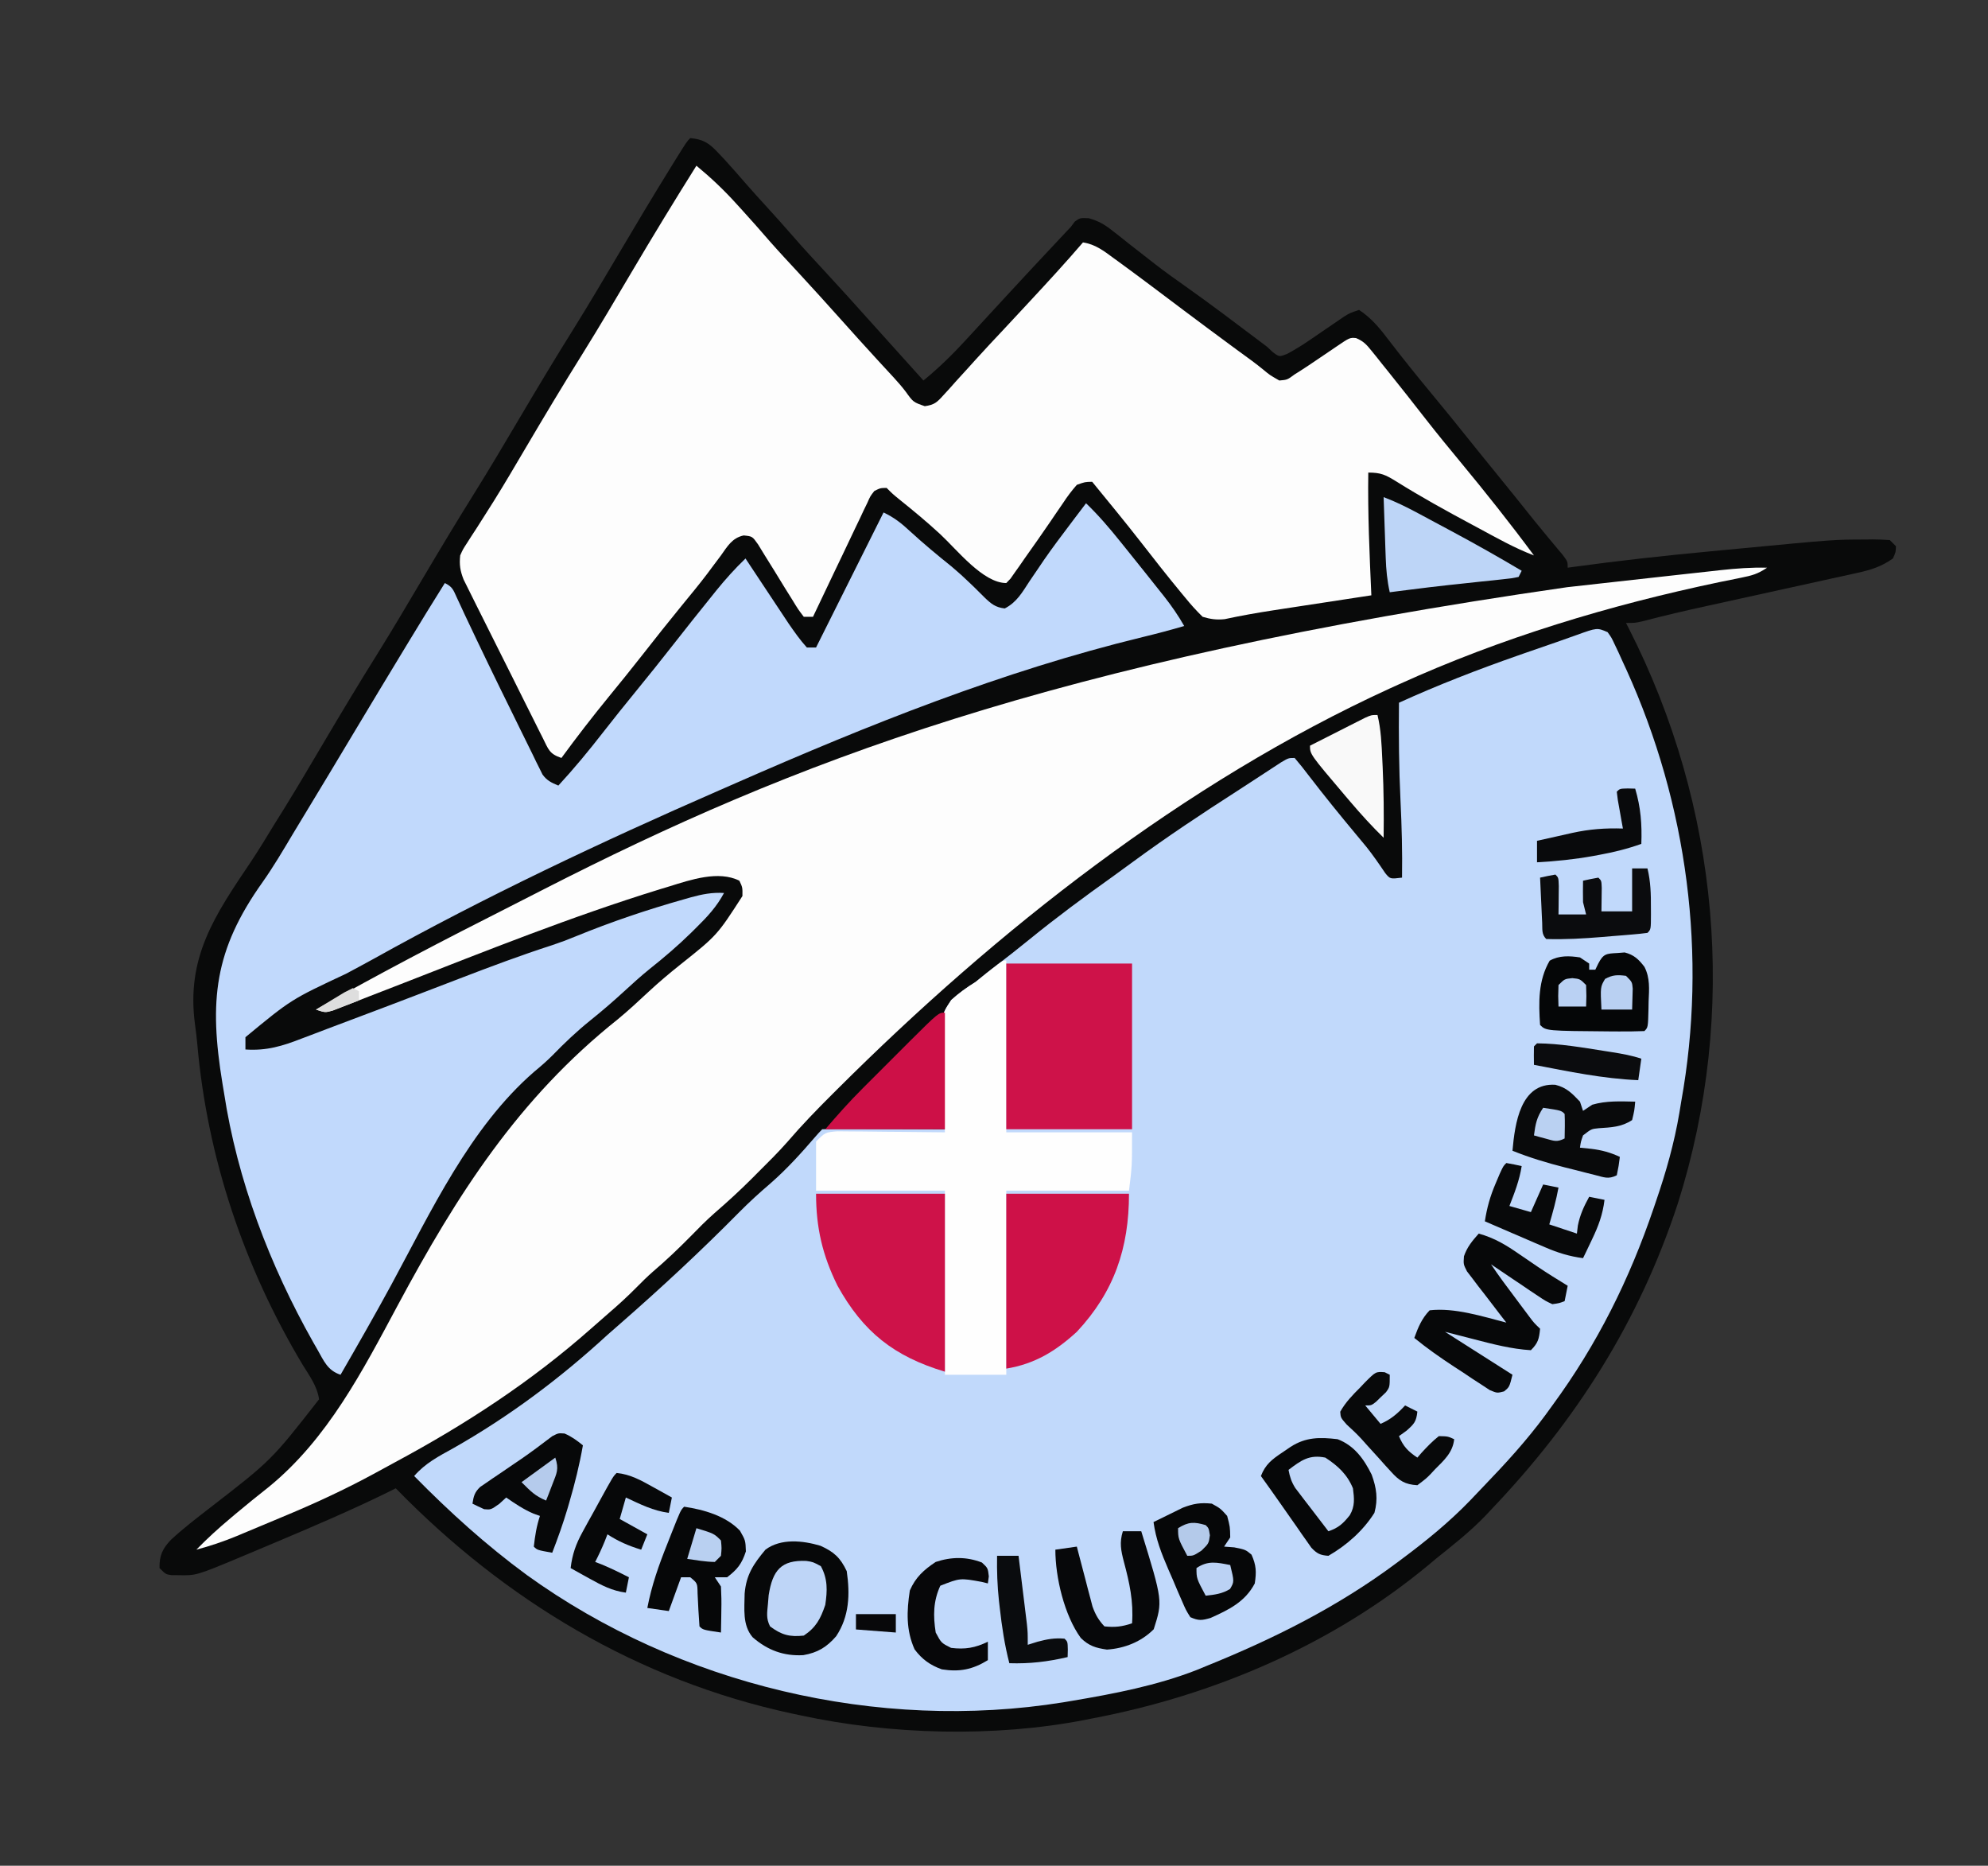 <?xml version="1.0" encoding="UTF-8"?>
<svg version="1.1" xmlns="http://www.w3.org/2000/svg" width="648" height="608">
<rect width="100%" height="100%" fill="#333333" stroke="none"/>
<path d="M0 0 C4.144 0.384 6.053 1.57 8.875 4.562 C9.566 5.29 10.257 6.017 10.969 6.766 C13.377 9.415 15.751 12.087 18.086 14.801 C20.352 17.404 22.673 19.952 25 22.5 C27.826 25.597 30.632 28.704 33.375 31.875 C36.979 36.023 40.716 40.044 44.45 44.075 C49.016 49.006 53.516 53.994 58 59 C59.5 60.667 61 62.334 62.5 64 C67 69 71.5 74 76 79 C80.935 74.948 85.38 70.645 89.688 65.938 C90.293 65.282 90.899 64.626 91.524 63.951 C93.353 61.971 95.177 59.986 97 58 C98.5 56.372 100.001 54.746 101.501 53.119 C102.458 52.082 103.414 51.045 104.37 50.008 C108.579 45.443 112.817 40.906 117.062 36.375 C117.706 35.687 118.35 35 119.013 34.291 C119.921 33.323 119.921 33.323 120.848 32.336 C121.652 31.478 121.652 31.478 122.473 30.603 C122.977 30.074 123.481 29.545 124 29 C124.436 28.416 124.873 27.831 125.322 27.229 C127 26 127 26 129.895 26.11 C133.172 27.049 135.029 28.141 137.688 30.246 C138.544 30.913 139.4 31.58 140.281 32.268 C141.179 32.984 142.076 33.7 143 34.438 C144.893 35.916 146.788 37.392 148.684 38.867 C149.6 39.584 150.516 40.3 151.46 41.038 C154.603 43.466 157.809 45.786 161.062 48.062 C169.489 54.005 177.701 60.232 185.932 66.441 C186.615 66.956 187.297 67.47 188 68 C188.645 68.603 189.29 69.205 189.955 69.826 C191.99 71.31 191.99 71.31 194.48 70.362 C196.857 69.077 199.092 67.742 201.32 66.215 C202.103 65.684 202.885 65.154 203.691 64.607 C204.494 64.056 205.298 63.505 206.125 62.938 C207.73 61.839 209.336 60.744 210.945 59.652 C211.652 59.168 212.358 58.683 213.086 58.183 C215 57 215 57 218 56 C222.147 58.703 224.991 62.28 227.938 66.188 C232.252 71.796 236.673 77.3 241.188 82.75 C245.461 87.916 249.707 93.099 253.879 98.348 C256.732 101.915 259.616 105.457 262.5 109 C266.719 114.184 270.92 119.38 275.078 124.613 C276.53 126.416 278.002 128.202 279.484 129.98 C280.315 130.977 281.145 131.973 282 133 C282.763 133.907 283.526 134.815 284.312 135.75 C286 138 286 138 286 140 C286.557 139.923 287.115 139.846 287.689 139.766 C302.51 137.732 317.343 136.088 332.238 134.692 C335.658 134.372 339.077 134.046 342.496 133.719 C372.913 130.822 372.913 130.822 383.188 130.812 C383.923 130.8 384.658 130.788 385.416 130.775 C387.279 130.77 389.141 130.876 391 131 C391.66 131.66 392.32 132.32 393 133 C392.938 134.938 392.938 134.938 392 137 C388.304 139.62 384.872 140.705 380.472 141.67 C379.837 141.812 379.203 141.954 378.548 142.1 C376.46 142.565 374.369 143.017 372.277 143.469 C370.811 143.793 369.345 144.118 367.879 144.443 C364.02 145.298 360.159 146.143 356.297 146.985 C351.642 148.001 346.989 149.029 342.336 150.057 C338.707 150.858 335.078 151.657 331.447 152.45 C324.385 153.997 317.359 155.623 310.368 157.466 C308 158 308 158 305 158 C305.286 158.555 305.572 159.111 305.867 159.683 C335.451 217.722 341.626 284.907 321.893 347.204 C309.287 385.617 288.826 417.855 261 447 C260.051 448.011 260.051 448.011 259.082 449.043 C254.133 454.18 248.558 458.544 243 463 C242.242 463.637 241.484 464.274 240.703 464.93 C209.456 490.897 170.708 507.489 131 515 C130.185 515.164 129.371 515.327 128.531 515.496 C99.086 521.206 65.247 520.329 36 514 C34.983 513.786 33.966 513.571 32.918 513.351 C-17.112 502.542 -60.464 476.477 -96 440 C-96.931 440.464 -97.861 440.928 -98.82 441.406 C-110.572 447.158 -122.572 452.295 -134.625 457.375 C-135.88 457.906 -135.88 457.906 -137.161 458.448 C-139.598 459.477 -142.037 460.501 -144.477 461.523 C-145.201 461.829 -145.926 462.135 -146.672 462.451 C-161.074 468.45 -161.074 468.45 -166.938 468.312 C-168.034 468.307 -168.034 468.307 -169.152 468.301 C-171 468 -171 468 -173 466 C-173.094 461.955 -172.023 459.66 -169.312 456.812 C-165.302 453.08 -160.953 449.76 -156.624 446.408 C-136.528 430.864 -136.528 430.864 -121 411 C-121.611 406.726 -124.081 403.415 -126.312 399.812 C-145.477 367.831 -157.455 332.27 -160.703 295.092 C-160.901 293.031 -161.142 290.974 -161.426 288.924 C-164.418 266.943 -154.932 253.204 -143.151 235.728 C-140.484 231.725 -138.007 227.604 -135.5 223.5 C-134.479 221.864 -133.459 220.229 -132.438 218.594 C-128.02 211.459 -123.77 204.224 -119.5 197 C-113.764 187.298 -107.97 177.645 -101.992 168.09 C-97.037 160.134 -92.27 152.068 -87.5 144 C-81.764 134.298 -75.97 124.645 -69.992 115.09 C-65.037 107.134 -60.27 99.068 -55.5 91 C-49.764 81.298 -43.97 71.645 -37.992 62.09 C-33.037 54.134 -28.27 46.068 -23.5 38 C-17.867 28.473 -12.203 18.972 -6.375 9.562 C-5.568 8.258 -5.568 8.258 -4.744 6.928 C-1.138 1.138 -1.138 1.138 0 0 Z " fill="#090A0A" transform="translate(225,45)"/>
<path d="M0 0 C1.261 1.74 1.261 1.74 2.332 4.023 C2.735 4.87 3.137 5.716 3.552 6.587 C3.968 7.507 4.384 8.427 4.812 9.375 C5.25 10.325 5.688 11.274 6.14 12.252 C26.062 56.118 32.58 105.485 24 153 C23.804 154.192 23.609 155.385 23.407 156.613 C21.732 166.529 19.074 175.873 15.812 185.375 C15.447 186.453 15.447 186.453 15.074 187.553 C7.139 210.913 -3.356 232.064 -18 252 C-18.755 253.042 -19.511 254.083 -20.289 255.156 C-26.383 263.407 -33.214 270.886 -40.328 278.265 C-41.843 279.837 -43.346 281.422 -44.848 283.008 C-51.7 290.092 -59.115 296.126 -67 302 C-67.865 302.648 -67.865 302.648 -68.747 303.309 C-87.99 317.646 -108.804 328.038 -131 337 C-131.972 337.401 -132.944 337.802 -133.945 338.215 C-146.911 343.275 -160.823 345.947 -174.5 348.25 C-175.466 348.413 -176.431 348.576 -177.427 348.744 C-237.854 358.46 -302.639 343.05 -352.255 307.277 C-365.517 297.545 -377.482 286.715 -389 275 C-385.397 270.826 -381.003 268.568 -376.25 265.938 C-357.988 255.581 -341.446 243.2 -326 229 C-324.671 227.829 -323.338 226.662 -322 225.5 C-308.575 213.776 -295.498 201.644 -282.976 188.957 C-279.71 185.663 -276.32 182.584 -272.797 179.57 C-267.554 174.989 -262.92 169.871 -258.383 164.602 C-257.614 163.711 -256.832 162.832 -256 162 C-253.043 161.911 -250.109 161.885 -247.152 161.902 C-245.823 161.904 -245.823 161.904 -244.466 161.907 C-241.623 161.912 -238.78 161.925 -235.938 161.938 C-234.015 161.943 -232.092 161.947 -230.17 161.951 C-225.447 161.962 -220.723 161.979 -216 162 C-216.052 160.866 -216.105 159.731 -216.159 158.563 C-216.341 154.32 -216.455 150.077 -216.549 145.832 C-216.599 144.001 -216.667 142.171 -216.754 140.342 C-217.456 125.2 -217.456 125.2 -213.965 119.925 C-211.431 117.626 -208.901 115.804 -206 114 C-204.817 113.061 -203.644 112.109 -202.488 111.137 C-201.432 110.317 -200.374 109.5 -199.312 108.688 C-198.105 107.752 -196.898 106.816 -195.691 105.879 C-195.082 105.406 -194.472 104.933 -193.844 104.446 C-192.015 103.012 -190.206 101.556 -188.402 100.09 C-179.592 92.929 -170.523 86.218 -161.276 79.632 C-159.06 78.043 -156.86 76.434 -154.664 74.816 C-143.588 66.677 -132.184 59.117 -120.622 51.689 C-118.239 50.154 -115.865 48.606 -113.496 47.051 C-112.227 46.221 -110.957 45.392 -109.688 44.562 C-108.619 43.863 -107.55 43.163 -106.449 42.441 C-104 41 -104 41 -102 41 C-100.337 42.943 -98.787 44.898 -97.25 46.938 C-92.288 53.398 -87.165 59.705 -81.948 65.961 C-81.392 66.631 -80.835 67.301 -80.262 67.992 C-79.718 68.645 -79.175 69.299 -78.615 69.972 C-76.422 72.726 -74.433 75.615 -72.468 78.536 C-70.874 80.471 -70.874 80.471 -67 80 C-66.869 71.6 -67.092 63.263 -67.5 54.875 C-68.013 44.242 -68.105 33.643 -68 23 C-55.303 17.221 -42.409 12.232 -29.25 7.625 C-28.512 7.367 -27.775 7.108 -27.015 6.842 C-23.539 5.628 -20.06 4.423 -16.576 3.231 C-14.42 2.489 -12.268 1.732 -10.127 0.948 C-3.425 -1.467 -3.425 -1.467 0 0 Z " fill="#C1D9FB" transform="translate(524,206)"/>
<path d="M0 0 C-3.077 2.052 -4.896 2.55 -8.469 3.262 C-10.139 3.603 -10.139 3.603 -11.843 3.951 C-13.05 4.194 -14.257 4.437 -15.5 4.688 C-51.404 12.218 -86.541 22.808 -120 38 C-121.007 38.457 -122.015 38.914 -123.053 39.385 C-190.143 70.122 -251.075 118.11 -303.125 170 C-303.616 170.489 -304.108 170.977 -304.614 171.481 C-309.7 176.546 -314.655 181.652 -319.328 187.101 C-322.381 190.568 -325.663 193.807 -328.938 197.062 C-329.602 197.731 -330.267 198.399 -330.951 199.088 C-334.88 203.009 -338.926 206.72 -343.127 210.345 C-345.878 212.776 -348.439 215.373 -351 218 C-354.934 221.988 -358.939 225.792 -363.207 229.426 C-365.054 231.048 -366.778 232.747 -368.5 234.5 C-371.398 237.437 -374.403 240.182 -377.531 242.871 C-379.462 244.536 -381.375 246.217 -383.281 247.91 C-402.888 265.251 -424.271 279.195 -447.325 291.562 C-449.437 292.697 -451.539 293.847 -453.64 295.002 C-463.569 300.415 -473.688 305.079 -484.133 309.405 C-486.662 310.453 -489.185 311.514 -491.707 312.576 C-493.338 313.259 -494.97 313.94 -496.602 314.621 C-497.343 314.933 -498.085 315.244 -498.849 315.565 C-503.18 317.352 -507.47 318.799 -512 320 C-508.459 316.367 -504.767 313.006 -500.875 309.75 C-500.308 309.271 -499.741 308.792 -499.157 308.299 C-495.593 305.298 -491.967 302.39 -488.312 299.5 C-469.154 283.812 -457.837 261.772 -446.341 240.339 C-426.981 204.258 -407.004 172.946 -374.641 147.172 C-371.125 144.28 -367.81 141.187 -364.482 138.085 C-361.237 135.08 -357.899 132.257 -354.438 129.5 C-342.262 119.815 -342.262 119.815 -334 107 C-333.959 104.186 -333.959 104.186 -335 102 C-341.821 98.59 -350.88 101.703 -357.688 103.812 C-359.233 104.279 -359.233 104.279 -360.81 104.756 C-389.544 113.606 -417.516 124.84 -445.509 135.758 C-448.953 137.101 -452.401 138.436 -455.851 139.765 C-457.706 140.483 -459.558 141.211 -461.409 141.939 C-462.506 142.362 -463.604 142.784 -464.734 143.219 C-466.161 143.775 -466.161 143.775 -467.616 144.342 C-470 145 -470 145 -473 144 C-452.161 132.101 -430.891 121.114 -409.486 110.274 C-405.866 108.441 -402.254 106.595 -398.645 104.742 C-318.469 63.792 -233.627 30.576 -65.155 6.35 C-61.724 5.969 -58.293 5.585 -54.863 5.201 C-48.568 4.496 -42.272 3.796 -35.975 3.1 C-33.508 2.827 -31.041 2.553 -28.574 2.278 C-25.117 1.894 -21.66 1.514 -18.203 1.137 C-17.173 1.021 -16.142 0.906 -15.081 0.787 C-10.019 0.24 -5.091 -0.129 0 0 Z " fill="#FDFDFD" transform="translate(576,185)"/>
<path d="M0 0 C4.675 3.854 8.94 7.88 13 12.375 C13.523 12.947 14.045 13.52 14.584 14.109 C17.806 17.648 20.971 21.232 24.102 24.852 C27.16 28.313 30.311 31.687 33.45 35.075 C38.016 40.007 42.518 44.993 47 50 C52.889 56.569 52.889 56.569 58.836 63.086 C59.32 63.612 59.804 64.138 60.303 64.68 C61.675 66.168 63.048 67.655 64.422 69.141 C65.752 70.615 67.076 72.102 68.264 73.693 C70.683 77.057 70.683 77.057 74.437 78.365 C77.575 77.918 78.398 77.14 80.496 74.809 C81.13 74.119 81.764 73.429 82.417 72.718 C83.084 71.965 83.751 71.213 84.438 70.438 C85.868 68.868 87.299 67.299 88.73 65.73 C89.446 64.936 90.162 64.141 90.9 63.322 C93.973 59.924 97.113 56.589 100.25 53.25 C102.503 50.836 104.752 48.418 107 46 C107.547 45.412 108.094 44.823 108.658 44.217 C114.533 37.893 120.378 31.552 126 25 C130.015 25.598 132.815 27.777 136 30.125 C136.903 30.78 136.903 30.78 137.823 31.448 C144.874 36.589 151.833 41.854 158.805 47.102 C163.953 50.972 169.127 54.805 174.312 58.625 C175.082 59.193 175.852 59.76 176.645 60.345 C178.087 61.405 179.533 62.46 180.983 63.509 C182.321 64.498 183.634 65.521 184.919 66.577 C186.897 68.221 186.897 68.221 190 70 C192.608 69.773 192.608 69.773 195 68 C195.575 67.64 196.15 67.281 196.743 66.91 C198.732 65.645 200.679 64.33 202.625 63 C203.627 62.323 203.627 62.323 204.648 61.633 C205.888 60.795 207.126 59.955 208.362 59.113 C212.949 55.996 212.949 55.996 214.996 56.167 C217.426 57.177 218.424 58.277 220.066 60.324 C220.628 61.016 221.19 61.707 221.77 62.42 C222.657 63.542 222.657 63.542 223.562 64.688 C224.494 65.843 224.494 65.843 225.445 67.021 C229.615 72.206 233.727 77.439 237.815 82.688 C241.463 87.36 245.22 91.935 249 96.5 C257.254 106.472 265.299 116.593 273 127 C266.626 124.585 260.743 121.221 254.75 118 C253.813 117.499 253.813 117.499 252.858 116.988 C244.431 112.478 236.08 107.869 227.976 102.795 C224.591 100.719 223.094 100 219 100 C218.805 113.352 219.405 126.664 220 140 C218.876 140.171 217.752 140.343 216.594 140.519 C212.377 141.162 208.159 141.808 203.942 142.454 C202.125 142.732 200.309 143.009 198.492 143.286 C195.863 143.686 193.234 144.089 190.605 144.492 C189.756 144.622 188.907 144.751 188.032 144.885 C182.718 145.705 177.442 146.632 172.185 147.77 C169.531 148.049 167.555 147.764 165 147 C162.936 144.98 161.175 143.046 159.375 140.812 C158.853 140.184 158.331 139.555 157.793 138.908 C153.394 133.58 149.13 128.143 144.891 122.688 C139.705 116.036 134.335 109.531 129 103 C126.65 103.046 126.65 103.046 124 104 C122.278 105.962 120.914 107.771 119.5 109.938 C118.635 111.2 117.769 112.461 116.902 113.723 C116.21 114.746 116.21 114.746 115.503 115.79 C112.739 119.853 109.907 123.867 107.062 127.875 C106.507 128.678 105.951 129.481 105.379 130.308 C104.853 131.05 104.327 131.791 103.785 132.555 C103.32 133.22 102.855 133.885 102.375 134.57 C101.694 135.278 101.694 135.278 101 136 C93.456 136 85.014 125.236 79.505 120.108 C75.212 116.135 70.745 112.436 66.18 108.777 C64 107 64 107 62 105 C59.957 105.026 59.957 105.026 58 106 C56.668 107.69 56.668 107.69 55.71 109.877 C55.31 110.698 54.91 111.519 54.497 112.364 C53.872 113.702 53.872 113.702 53.234 115.066 C52.796 115.975 52.358 116.884 51.906 117.82 C50.507 120.728 49.129 123.645 47.75 126.562 C46.806 128.534 45.861 130.505 44.914 132.475 C42.594 137.309 40.291 142.152 38 147 C37.01 147 36.02 147 35 147 C33.178 144.613 33.178 144.613 31.164 141.312 C30.422 140.127 29.68 138.942 28.938 137.758 C27.777 135.879 26.623 133.996 25.476 132.108 C24.366 130.292 23.235 128.489 22.102 126.688 C21.435 125.598 20.768 124.509 20.081 123.387 C18.227 120.768 18.227 120.768 15.396 120.488 C11.645 121.289 10.118 124.032 8 127 C7.033 128.293 6.064 129.585 5.094 130.875 C4.59 131.553 4.086 132.231 3.566 132.93 C0.97 136.362 -1.768 139.675 -4.5 143 C-9.008 148.52 -13.447 154.088 -17.832 159.707 C-21.37 164.229 -24.989 168.681 -28.625 173.125 C-33.935 179.62 -39.04 186.233 -44 193 C-48 191.667 -48.227 190.18 -50.094 186.458 C-50.534 185.592 -50.534 185.592 -50.982 184.709 C-51.95 182.795 -52.903 180.874 -53.855 178.953 C-54.523 177.621 -55.192 176.289 -55.86 174.958 C-57.261 172.163 -58.655 169.365 -60.044 166.564 C-61.822 162.979 -63.619 159.402 -65.421 155.828 C-66.805 153.078 -68.18 150.323 -69.551 147.566 C-70.21 146.246 -70.871 144.927 -71.536 143.61 C-72.465 141.764 -73.381 139.913 -74.294 138.06 C-74.818 137.008 -75.341 135.956 -75.881 134.872 C-77.014 131.965 -77.309 130.082 -77 127 C-76.108 125.012 -76.108 125.012 -74.824 123.043 C-74.336 122.277 -73.847 121.51 -73.344 120.721 C-72.797 119.885 -72.251 119.049 -71.688 118.188 C-70.49 116.308 -69.297 114.426 -68.105 112.543 C-67.45 111.507 -66.794 110.471 -66.119 109.404 C-62.544 103.699 -59.149 97.884 -55.73 92.086 C-49.595 81.682 -43.398 71.33 -36.992 61.09 C-31.611 52.45 -26.45 43.681 -21.27 34.919 C-14.33 23.184 -7.252 11.546 0 0 Z " fill="#FDFDFD" transform="translate(227,54)"/>
<path d="M0 0 C4.054 3.897 7.607 8.055 11.125 12.438 C11.687 13.134 12.249 13.83 12.828 14.548 C14.556 16.695 16.279 18.847 18 21 C18.536 21.67 19.073 22.339 19.625 23.029 C21.13 24.912 22.629 26.799 24.125 28.688 C24.574 29.251 25.023 29.814 25.485 30.394 C27.91 33.475 30.064 36.59 32 40 C27.522 41.314 23.033 42.499 18.497 43.596 C-27.342 54.73 -70.804 72.16 -113.9 91.079 C-115.843 91.931 -117.787 92.781 -119.731 93.629 C-157.967 110.332 -195.88 128.21 -232.337 148.532 C-235.292 150.161 -238.265 151.753 -241.242 153.34 C-259.087 161.692 -259.087 161.692 -274 174 C-274 175.32 -274 176.64 -274 178 C-267.057 178.47 -261.936 176.882 -255.5 174.375 C-254.621 174.044 -253.742 173.712 -252.836 173.371 C-250.946 172.658 -249.058 171.938 -247.172 171.214 C-243.654 169.868 -240.126 168.548 -236.598 167.23 C-230.313 164.88 -224.043 162.492 -217.777 160.09 C-215.984 159.403 -214.19 158.716 -212.396 158.029 C-209.663 156.982 -206.929 155.934 -204.197 154.884 C-194.197 151.039 -184.201 147.288 -174.003 143.998 C-171.39 143.13 -168.855 142.18 -166.312 141.125 C-154.824 136.419 -143.008 132.433 -131.062 129.062 C-130.324 128.851 -129.585 128.64 -128.824 128.422 C-125.137 127.414 -121.827 126.753 -118 127 C-120.388 131.477 -123.42 134.729 -127 138.25 C-127.577 138.822 -128.153 139.394 -128.748 139.984 C-133.063 144.209 -137.587 148.072 -142.32 151.824 C-145.148 154.12 -147.823 156.531 -150.5 159 C-154.111 162.328 -157.792 165.493 -161.625 168.562 C-166.008 172.097 -169.975 175.861 -173.895 179.898 C-175.812 181.813 -177.785 183.529 -179.875 185.25 C-200.82 203.422 -213.505 230.782 -226.474 254.72 C-231.822 264.572 -237.397 274.292 -243 284 C-247.266 282.578 -248.433 279.474 -250.562 275.75 C-251.001 274.986 -251.439 274.222 -251.891 273.436 C-266.093 248.293 -276.652 220.638 -281 192 C-281.161 191.037 -281.323 190.073 -281.489 189.08 C-285.905 162.106 -284.2 145.656 -268.395 123.443 C-264.853 118.422 -261.743 113.144 -258.603 107.867 C-257.209 105.534 -255.797 103.212 -254.385 100.89 C-249.177 92.326 -244.029 83.726 -238.878 75.127 C-233.176 65.609 -227.446 56.109 -221.688 46.625 C-221.333 46.04 -220.978 45.455 -220.612 44.853 C-216.782 38.542 -212.93 32.249 -209 26 C-206.478 27.261 -206.266 28.187 -205.102 30.723 C-204.521 31.968 -204.521 31.968 -203.928 33.238 C-203.498 34.17 -203.068 35.102 -202.625 36.062 C-197.495 46.95 -192.251 57.78 -186.915 68.569 C-186.014 70.398 -185.116 72.229 -184.223 74.063 C-182.953 76.669 -181.668 79.267 -180.379 81.863 C-179.997 82.655 -179.615 83.447 -179.221 84.263 C-178.856 84.99 -178.491 85.717 -178.115 86.466 C-177.802 87.103 -177.489 87.74 -177.166 88.396 C-175.716 90.39 -174.249 91.062 -172 92 C-166.853 86.426 -162.075 80.632 -157.421 74.648 C-153.839 70.049 -150.187 65.514 -146.5 61 C-142.45 56.038 -138.442 51.048 -134.5 46 C-130.416 40.779 -126.29 35.594 -122.125 30.438 C-121.589 29.77 -121.054 29.103 -120.502 28.416 C-117.51 24.725 -114.426 21.293 -111 18 C-110.304 19.051 -110.304 19.051 -109.595 20.124 C-107.86 22.744 -106.122 25.362 -104.384 27.979 C-103.634 29.109 -102.886 30.238 -102.138 31.369 C-101.058 33.001 -99.974 34.632 -98.891 36.262 C-98.241 37.241 -97.592 38.22 -96.923 39.229 C-95.041 41.941 -93.22 44.555 -91 47 C-90.01 47 -89.02 47 -88 47 C-87.582 46.165 -87.165 45.329 -86.734 44.468 C-76.367 23.734 -76.367 23.734 -66 3 C-62.592 4.618 -60.205 6.478 -57.438 9.062 C-53.051 13.089 -48.521 16.856 -43.875 20.578 C-41.767 22.354 -39.786 24.133 -37.812 26.047 C-37.281 26.558 -36.749 27.069 -36.201 27.596 C-35.17 28.596 -34.152 29.608 -33.147 30.634 C-30.974 32.736 -29.544 33.94 -26.496 34.277 C-22.592 32.279 -20.798 29.049 -18.438 25.438 C-17.392 23.894 -16.343 22.353 -15.293 20.812 C-14.487 19.623 -14.487 19.623 -13.666 18.41 C-10.967 14.506 -8.114 10.721 -5.25 6.938 C-4.725 6.241 -4.199 5.545 -3.658 4.828 C-2.441 3.217 -1.221 1.608 0 0 Z " fill="#C1D9FC" transform="translate(354,164)"/>
<path d="M0 0 C0 18.48 0 36.96 0 56 C13.53 56 27.06 56 41 56 C41 67 41 67 40 75 C26.8 75 13.6 75 0 75 C0 94.8 0 114.6 0 135 C-6.6 135 -13.2 135 -20 135 C-20 115.2 -20 95.4 -20 75 C-33.86 75 -47.72 75 -62 75 C-62 69.72 -62 64.44 -62 59 C-59 56 -59 56 -55.079 55.659 C-53.445 55.66 -51.81 55.677 -50.176 55.707 C-49.314 55.711 -48.453 55.716 -47.565 55.72 C-44.814 55.737 -42.064 55.774 -39.312 55.812 C-37.447 55.828 -35.582 55.841 -33.717 55.854 C-29.144 55.887 -24.572 55.938 -20 56 C-20.052 54.835 -20.105 53.671 -20.159 52.471 C-20.341 48.116 -20.455 43.762 -20.549 39.405 C-20.599 37.525 -20.667 35.647 -20.754 33.769 C-21.457 18.194 -21.457 18.194 -17.907 12.849 C-15.381 10.562 -12.895 8.788 -10 7 C-8.299 5.663 -6.61 4.311 -4.938 2.938 C-1.147 0 -1.147 0 0 0 Z " fill="#FEFEFE" transform="translate(328,313)"/>
<path d="M0 0 C13.53 0 27.06 0 41 0 C41 17.82 41 35.64 41 54 C27.47 54 13.94 54 0 54 C0 36.18 0 18.36 0 0 Z " fill="#CE1249" transform="translate(328,314)"/>
<path d="M0 0 C13.86 0 27.72 0 42 0 C42 19.14 42 38.28 42 58 C25.42 53.026 15.336 45.061 7 30 C2.083 20.074 0 11.056 0 0 Z " fill="#CE1249" transform="translate(266,389)"/>
<path d="M0 0 C13.2 0 26.4 0 40 0 C40 17.721 35.192 31.952 23 45 C16.041 51.363 9.314 55.448 0 57 C0 38.19 0 19.38 0 0 Z " fill="#CE1148" transform="translate(328,389)"/>
<path d="M0 0 C4.358 1.965 6.46 3.855 8.551 8.266 C9.647 15.831 9.402 23.007 5.094 29.488 C2 33.052 -0.955 34.839 -5.617 35.637 C-12.002 35.999 -17.297 34.011 -22.113 29.816 C-25.506 25.878 -24.776 20.461 -24.727 15.566 C-24.209 9.409 -21.824 5.915 -17.949 1.266 C-12.923 -2.497 -5.715 -1.714 0 0 Z " fill="#070809" transform="translate(267.449,503.734)"/>
<path d="M0 0 C5.429 2.065 8.591 6.464 11.102 11.543 C12.683 15.868 13.225 19.515 12 24 C8.299 29.848 2.966 34.558 -3 38 C-5.684 37.805 -6.71 37.306 -8.568 35.345 C-9.06 34.641 -9.552 33.937 -10.059 33.211 C-10.885 32.045 -10.885 32.045 -11.729 30.855 C-12.574 29.628 -12.574 29.628 -13.438 28.375 C-13.998 27.58 -14.558 26.784 -15.135 25.965 C-16.239 24.396 -17.338 22.824 -18.433 21.249 C-20.595 18.146 -22.796 15.073 -25 12 C-23.508 8.16 -21.38 6.577 -18 4.312 C-17.113 3.711 -16.226 3.109 -15.312 2.488 C-10.346 -0.708 -5.814 -0.684 0 0 Z " fill="#060708" transform="translate(436,469)"/>
<path d="M0 0 C5.19 1.429 9.017 3.783 13.375 6.812 C14.696 7.713 16.018 8.613 17.34 9.512 C17.969 9.941 18.598 10.371 19.246 10.814 C22.439 12.973 25.714 14.988 29 17 C28.505 19.475 28.505 19.475 28 22 C26.298 22.672 26.298 22.672 24 23 C21.71 21.92 21.71 21.92 19.234 20.254 C18.345 19.664 17.455 19.074 16.539 18.467 C15.619 17.838 14.698 17.21 13.75 16.562 C12.814 15.938 11.878 15.313 10.914 14.67 C8.602 13.124 6.298 11.568 4 10 C6.53 13.794 9.265 17.415 12 21.062 C12.547 21.795 13.093 22.528 13.656 23.283 C14.182 23.985 14.708 24.687 15.25 25.41 C15.969 26.371 15.969 26.371 16.703 27.352 C18.044 29.123 18.044 29.123 20 31 C19.67 34.297 19.377 35.623 17 38 C10.657 37.607 4.634 36.029 -1.5 34.438 C-4.635 33.633 -7.77 32.829 -11 32 C-3.74 36.62 3.52 41.24 11 46 C10 50 10 50 8.252 51.42 C6 52 6 52 3.606 51.005 C2.737 50.434 1.868 49.862 0.973 49.273 C-0.463 48.343 -0.463 48.343 -1.928 47.395 C-2.921 46.728 -3.914 46.062 -4.938 45.375 C-5.927 44.732 -6.916 44.089 -7.936 43.426 C-12.463 40.46 -16.807 37.427 -21 34 C-19.754 30.548 -18.566 27.658 -16 25 C-7.808 24.077 1.122 26.98 9 29 C8.571 28.451 8.141 27.901 7.699 27.335 C5.763 24.839 3.85 22.327 1.938 19.812 C1.261 18.948 0.585 18.084 -0.111 17.193 C-0.746 16.352 -1.381 15.511 -2.035 14.645 C-2.627 13.875 -3.219 13.105 -3.828 12.312 C-5 10 -5 10 -4.814 7.385 C-3.78 4.356 -2.108 2.38 0 0 Z " fill="#070809" transform="translate(482,402)"/>
<path d="M0 0 C2.812 1.562 2.812 1.562 5 4 C5.938 7.562 5.938 7.562 6 11 C5.01 12.485 5.01 12.485 4 14 C5.093 14.082 6.186 14.165 7.312 14.25 C11 15 11 15 12.938 16.625 C14.491 20.097 14.576 22.223 14 26 C10.852 32.002 5.565 34.57 -0.414 37.25 C-3.294 38.085 -4.282 38.192 -7 37 C-8.448 34.687 -8.448 34.687 -9.762 31.645 C-10.48 29.998 -10.48 29.998 -11.213 28.318 C-11.7 27.161 -12.186 26.004 -12.688 24.812 C-13.435 23.106 -13.435 23.106 -14.197 21.365 C-16.416 16.208 -18.249 11.594 -19 6 C-16.965 4.986 -14.922 3.989 -12.875 3 C-11.17 2.165 -11.17 2.165 -9.43 1.312 C-5.941 -0.023 -3.69 -0.383 0 0 Z " fill="#060708" transform="translate(395,490)"/>
<path d="M0 0 C0.768 -0.061 1.537 -0.121 2.328 -0.184 C5.359 0.594 6.899 2.062 8.777 4.532 C10.617 8.135 10.309 11.796 10.125 15.75 C10.111 16.573 10.097 17.396 10.082 18.244 C9.933 24.254 9.933 24.254 8.75 25.438 C6.031 25.54 3.344 25.578 0.625 25.562 C-0.178 25.56 -0.981 25.557 -1.808 25.554 C-23.3 25.387 -23.3 25.387 -25.25 23.438 C-25.747 16.115 -25.896 8.995 -22.125 2.5 C-19.053 0.759 -15.691 0.903 -12.25 1.438 C-11.26 2.098 -10.27 2.757 -9.25 3.438 C-9.25 4.098 -9.25 4.758 -9.25 5.438 C-8.59 5.438 -7.93 5.438 -7.25 5.438 C-6.941 4.798 -6.631 4.159 -6.312 3.5 C-4.608 0.19 -3.654 0.2 0 0 Z " fill="#050607" transform="translate(527.25,310.562)"/>
<path d="M0 0 C0 12.54 0 25.08 0 38 C-12.87 38 -25.74 38 -39 38 C-35.075 33.421 -31.193 29.043 -26.938 24.805 C-26.383 24.249 -25.829 23.694 -25.258 23.122 C-24.096 21.959 -22.933 20.798 -21.769 19.638 C-20.001 17.876 -18.238 16.108 -16.477 14.34 C-15.339 13.203 -14.201 12.066 -13.062 10.93 C-12.544 10.409 -12.025 9.888 -11.49 9.351 C-2.08 0 -2.08 0 0 0 Z " fill="#CD1047" transform="translate(308,330)"/>
<path d="M0 0 C3.9 1.473 7.517 3.262 11.191 5.23 C12.07 5.701 12.07 5.701 12.967 6.18 C14.206 6.844 15.444 7.509 16.681 8.175 C18.531 9.17 20.383 10.161 22.236 11.15 C29.925 15.27 37.498 19.548 45 24 C44.67 24.66 44.34 25.32 44 26 C41.754 26.471 41.754 26.471 38.777 26.781 C37.688 26.9 36.599 27.019 35.476 27.141 C34.308 27.26 33.141 27.378 31.938 27.5 C29.564 27.756 27.19 28.012 24.816 28.27 C23.654 28.393 22.491 28.516 21.293 28.643 C16.981 29.11 12.678 29.637 8.375 30.188 C7.125 30.346 5.874 30.505 4.586 30.668 C3.733 30.778 2.879 30.887 2 31 C1.147 27.245 0.816 23.67 0.684 19.824 C0.642 18.667 0.6 17.51 0.557 16.318 C0.517 15.12 0.478 13.922 0.438 12.688 C0.394 11.47 0.351 10.252 0.307 8.998 C0.201 5.999 0.099 2.999 0 0 Z " fill="#BDD5F7" transform="translate(451,162)"/>
<path d="M0 0 C3.648 0.889 5.462 2.797 8.035 5.496 C8.365 6.486 8.695 7.476 9.035 8.496 C10.025 7.836 11.015 7.176 12.035 6.496 C16.624 5.147 21.299 5.403 26.035 5.496 C25.785 8.371 25.785 8.371 25.035 11.496 C21.563 13.79 18.201 13.879 14.156 14.152 C11.74 14.394 11.74 14.394 9.035 16.496 C8.311 18.555 8.311 18.555 8.035 20.496 C9.252 20.62 10.469 20.744 11.723 20.871 C15.1 21.285 17.933 22.042 21.035 23.496 C20.66 26.434 20.66 26.434 20.035 29.496 C17.256 30.886 15.863 30.139 12.871 29.387 C11.831 29.126 10.791 28.866 9.719 28.598 C8.627 28.317 7.535 28.036 6.41 27.746 C5.342 27.481 4.273 27.215 3.172 26.941 C-2.706 25.452 -8.338 23.758 -13.965 21.496 C-13.174 12.636 -11.382 -0.702 0 0 Z " fill="#090A0B" transform="translate(506.965,353.504)"/>
<path d="M0 0 C6.427 0.948 13.597 3.004 18.188 7.812 C20 11 20 11 20.125 14.562 C18.8 18.61 17.365 20.418 14 23 C12.68 23 11.36 23 10 23 C10.66 23.99 11.32 24.98 12 26 C12.142 28.602 12.188 31.091 12.125 33.688 C12.116 34.389 12.107 35.091 12.098 35.814 C12.074 37.543 12.038 39.272 12 41 C6.125 40.125 6.125 40.125 5 39 C4.714 35.41 4.551 31.82 4.379 28.223 C4.327 24.914 4.327 24.914 2 23 C1.01 23 0.02 23 -1 23 C-2.32 26.63 -3.64 30.26 -5 34 C-7.31 33.67 -9.62 33.34 -12 33 C-10.595 25.628 -8.228 18.955 -5.438 12 C-5.026 10.952 -4.614 9.904 -4.189 8.824 C-1.148 1.148 -1.148 1.148 0 0 Z " fill="#060708" transform="translate(223,491)"/>
<path d="M0 0 C2.297 0.988 4.061 2.272 5.988 3.855 C4.882 10.193 3.36 16.314 1.551 22.48 C1.346 23.184 1.14 23.888 0.929 24.613 C-0.513 29.449 -2.197 34.147 -4.012 38.855 C-8.887 37.98 -8.887 37.98 -10.012 36.855 C-9.623 33.358 -9.126 30.198 -8.012 26.855 C-8.713 26.608 -9.414 26.36 -10.137 26.105 C-13.382 24.695 -16.115 22.877 -19.012 20.855 C-20.125 21.876 -20.125 21.876 -21.262 22.918 C-24.012 24.855 -24.012 24.855 -26.199 24.668 C-27.483 24.092 -28.753 23.485 -30.012 22.855 C-29.632 20.406 -29.316 19.146 -27.496 17.411 C-26.853 16.974 -26.21 16.536 -25.547 16.086 C-24.834 15.592 -24.12 15.099 -23.385 14.591 C-22.623 14.08 -21.86 13.569 -21.074 13.043 C-19.519 11.981 -17.965 10.918 -16.41 9.855 C-15.654 9.344 -14.899 8.832 -14.12 8.305 C-10.667 5.931 -7.329 3.401 -3.992 0.867 C-2.012 -0.145 -2.012 -0.145 0 0 Z " fill="#070809" transform="translate(184.012,467.145)"/>
<path d="M0 0 C1.98 0 3.96 0 6 0 C13.001 22.729 13.001 22.729 10.062 31.938 C5.965 36.035 0.58 38.163 -5.188 38.562 C-8.849 38.022 -11.004 37.389 -13.691 34.797 C-19.078 27.4 -22 15.02 -22 6 C-18.535 5.505 -18.535 5.505 -15 5 C-14.834 5.645 -14.668 6.291 -14.497 6.956 C-13.736 9.89 -12.962 12.82 -12.188 15.75 C-11.926 16.766 -11.665 17.782 -11.396 18.828 C-11.135 19.808 -10.874 20.788 -10.605 21.797 C-10.37 22.698 -10.134 23.598 -9.891 24.526 C-8.936 27.177 -7.925 28.945 -6 31 C-2.544 31.36 -0.3 31.1 3 30 C3.517 22.889 2.165 16.764 0.335 9.942 C-0.632 6.214 -1.145 3.679 0 0 Z " fill="#07080A" transform="translate(366,499)"/>
<path d="M0 0 C1.156 4.76 1.338 9.503 1.562 14.375 C1.605 15.253 1.647 16.131 1.691 17.036 C2.037 24.696 2.105 32.334 2 40 C-1.845 36.254 -5.396 32.337 -8.875 28.25 C-9.398 27.637 -9.921 27.023 -10.46 26.392 C-22 12.796 -22 12.796 -22 10 C-18.712 8.327 -15.419 6.663 -12.125 5 C-11.188 4.523 -10.251 4.046 -9.285 3.555 C-8.389 3.104 -7.493 2.652 -6.57 2.188 C-5.743 1.769 -4.915 1.35 -4.063 0.918 C-2 0 -2 0 0 0 Z " fill="#F9F9F9" transform="translate(449,233)"/>
<path d="M0 0 C1.65 0 3.3 0 5 0 C6.04 4.258 6.15 8.393 6.125 12.75 C6.131 13.777 6.131 13.777 6.137 14.824 C6.127 19.873 6.127 19.873 5 21 C3.329 21.228 1.649 21.395 -0.031 21.535 C-1.59 21.666 -1.59 21.666 -3.18 21.799 C-4.275 21.886 -5.371 21.973 -6.5 22.062 C-7.565 22.153 -8.63 22.244 -9.727 22.338 C-15.837 22.837 -21.869 23.196 -28 23 C-29.55 21.45 -29.217 19.9 -29.316 17.746 C-29.358 16.892 -29.4 16.038 -29.443 15.158 C-29.483 14.26 -29.522 13.363 -29.562 12.438 C-29.606 11.536 -29.649 10.634 -29.693 9.705 C-29.8 7.47 -29.902 5.235 -30 3 C-28.344 2.618 -26.675 2.286 -25 2 C-24 3 -24 3 -23.902 5.723 C-23.914 6.825 -23.926 7.927 -23.938 9.062 C-23.947 10.167 -23.956 11.272 -23.965 12.41 C-23.976 13.265 -23.988 14.119 -24 15 C-21.03 15 -18.06 15 -15 15 C-15.33 13.68 -15.66 12.36 -16 11 C-16.039 8.667 -16.045 6.333 -16 4 C-14.344 3.618 -12.675 3.286 -11 3 C-10 4 -10 4 -9.902 6.285 C-9.935 8.857 -9.967 11.428 -10 14 C-6.7 14 -3.4 14 0 14 C0 9.38 0 4.76 0 0 Z " fill="#0B0C0E" transform="translate(532,283)"/>
<path d="M0 0 C1.675 0.286 3.344 0.618 5 1 C4.28 5.609 2.687 9.672 1 14 C3.31 14.66 5.62 15.32 8 16 C9.32 13.03 10.64 10.06 12 7 C14.475 7.495 14.475 7.495 17 8 C16.257 12.084 15.171 16.019 14 20 C16.97 20.99 19.94 21.98 23 23 C23.103 22.134 23.206 21.267 23.312 20.375 C24.034 16.833 25.271 14.157 27 11 C29.475 11.495 29.475 11.495 32 12 C31.425 16.786 30.018 20.538 27.938 24.875 C27.39 26.027 26.842 27.18 26.277 28.367 C25.856 29.236 25.434 30.105 25 31 C20.548 30.414 16.845 29.27 12.727 27.496 C11.573 27.003 10.419 26.51 9.23 26.002 C8.041 25.486 6.851 24.969 5.625 24.438 C4.412 23.917 3.199 23.397 1.949 22.861 C-1.036 21.58 -4.019 20.293 -7 19 C-6.321 14.554 -5.275 10.83 -3.5 6.688 C-3.057 5.639 -2.613 4.591 -2.156 3.512 C-1 1 -1 1 0 0 Z " fill="#08090A" transform="translate(491,379)"/>
<path d="M0 0 C4.499 0.452 7.902 2.39 11.812 4.562 C12.709 5.057 12.709 5.057 13.623 5.561 C15.085 6.368 16.543 7.183 18 8 C17.67 9.65 17.34 11.3 17 13 C11.93 12.346 7.58 10.145 3 8 C2.34 10.31 1.68 12.62 1 15 C3.97 16.65 6.94 18.3 10 20 C9.01 22.475 9.01 22.475 8 25 C3.947 23.775 0.556 22.301 -3 20 C-3.433 21.114 -3.433 21.114 -3.875 22.25 C-4.823 24.567 -5.848 26.779 -7 29 C-6.299 29.268 -5.598 29.536 -4.875 29.812 C-1.835 31.068 1.073 32.502 4 34 C3.67 35.65 3.34 37.3 3 39 C-1.507 38.397 -4.859 36.634 -8.812 34.438 C-9.41 34.108 -10.007 33.779 -10.623 33.439 C-12.085 32.632 -13.543 31.817 -15 31 C-14.454 26.475 -13.288 23.183 -11.094 19.199 C-10.515 18.14 -9.936 17.081 -9.34 15.99 C-8.733 14.9 -8.126 13.81 -7.5 12.688 C-6.893 11.578 -6.286 10.469 -5.66 9.326 C-1.181 1.181 -1.181 1.181 0 0 Z " fill="#070809" transform="translate(201,480)"/>
<path d="M0 0 C0.543 0.272 1.085 0.544 1.645 0.824 C1.645 4.824 1.645 4.824 0.402 6.527 C-0.136 7.038 -0.675 7.548 -1.23 8.074 C-1.764 8.595 -2.298 9.116 -2.848 9.652 C-4.355 10.824 -4.355 10.824 -6.355 10.824 C-4.705 12.804 -3.055 14.784 -1.355 16.824 C2.01 15.382 4.155 13.492 6.645 10.824 C7.965 11.484 9.285 12.144 10.645 12.824 C10.296 16.08 9.623 16.843 7.082 19.074 C6.278 19.652 5.473 20.229 4.645 20.824 C6.038 24.191 7.623 25.81 10.645 27.824 C11.315 27.049 11.315 27.049 12 26.258 C13.805 24.291 15.547 22.479 17.645 20.824 C20.582 20.887 20.582 20.887 22.645 21.824 C22.187 26.181 19.338 28.681 16.395 31.637 C15.916 32.152 15.438 32.667 14.945 33.197 C13.504 34.656 13.504 34.656 10.645 36.824 C6.588 36.575 4.727 35.374 2.051 32.402 C1.413 31.706 0.775 31.01 0.117 30.293 C-0.534 29.561 -1.185 28.829 -1.855 28.074 C-3.157 26.641 -4.459 25.209 -5.762 23.777 C-6.373 23.093 -6.984 22.41 -7.613 21.705 C-9.14 20.057 -10.72 18.562 -12.387 17.059 C-14.355 14.824 -14.355 14.824 -14.5 12.875 C-12.796 9.822 -10.501 7.457 -8.043 5.012 C-7.556 4.497 -7.07 3.982 -6.568 3.451 C-2.919 -0.218 -2.919 -0.218 0 0 Z " fill="#08090A" transform="translate(451.355,447.176)"/>
<path d="M0 0 C1.938 1.812 1.938 1.812 2.25 4.5 C2.147 5.263 2.044 6.026 1.938 6.812 C1.278 6.647 0.618 6.482 -0.062 6.312 C-7.109 5.029 -7.109 5.029 -13.562 7.562 C-15.885 12.595 -15.919 17.372 -15.062 22.812 C-13.246 26.215 -13.246 26.215 -10.062 27.812 C-5.489 28.384 -2.195 27.816 1.938 25.812 C1.938 27.793 1.938 29.773 1.938 31.812 C-3.086 34.904 -7.302 35.714 -13.062 34.812 C-16.857 33.453 -19.493 31.572 -21.938 28.312 C-24.765 22.028 -24.524 15.838 -23.5 9.125 C-21.624 4.803 -18.955 2.396 -15.062 -0.188 C-9.977 -1.883 -5.013 -1.944 0 0 Z " fill="#070709" transform="translate(320.062,509.188)"/>
<path d="M0 0 C2.164 0.332 2.164 0.332 4.727 1.707 C7.002 5.862 6.863 9.709 6.164 14.332 C4.632 18.846 3.168 21.663 -0.836 24.332 C-5.474 24.836 -8.094 24.112 -11.836 21.332 C-13.161 18.682 -12.79 16.959 -12.523 14.02 C-12.445 13.075 -12.366 12.13 -12.285 11.156 C-10.994 3.042 -8.218 -0.361 0 0 Z " fill="#BED5F7" transform="translate(262.836,508.668)"/>
<path d="M0 0 C2.31 0 4.62 0 7 0 C7.504 4.083 8.002 8.166 8.5 12.25 C8.643 13.409 8.786 14.568 8.934 15.762 C9.069 16.877 9.204 17.992 9.344 19.141 C9.469 20.167 9.595 21.193 9.725 22.251 C10 25 10 25 10 29 C11.052 28.67 12.104 28.34 13.188 28 C16.392 27.159 18.737 26.712 22 27 C23 28 23 28 23.062 30.562 C23.042 31.367 23.021 32.171 23 33 C16.532 34.512 10.644 35.214 4 35 C2.449 29.018 1.567 23.068 0.875 16.938 C0.788 16.182 0.7 15.427 0.61 14.649 C0.079 9.737 -0.078 4.94 0 0 Z " fill="#0A0C0E" transform="translate(325,507)"/>
<path d="M0 0 C1.207 0.031 1.207 0.031 2.438 0.062 C4.261 6.216 4.674 11.659 4.438 18.062 C-0.044 19.665 -4.515 20.766 -9.188 21.625 C-9.881 21.754 -10.575 21.884 -11.289 22.017 C-17.353 23.106 -23.41 23.725 -29.562 24.062 C-29.562 21.753 -29.562 19.442 -29.562 17.062 C-27.441 16.584 -25.319 16.107 -23.195 15.641 C-21.48 15.264 -19.766 14.879 -18.055 14.484 C-12.432 13.25 -7.319 12.877 -1.562 13.062 C-1.718 12.208 -1.874 11.353 -2.035 10.473 C-2.327 8.816 -2.327 8.816 -2.625 7.125 C-2.921 5.472 -2.921 5.472 -3.223 3.785 C-3.335 2.887 -3.447 1.988 -3.562 1.062 C-2.562 0.062 -2.562 0.062 0 0 Z " fill="#090A0C" transform="translate(530.562,256.938)"/>
<path d="M0 0 C4.06 2.639 7.142 5.473 9 10 C9.428 13.305 9.7 15.794 7.984 18.75 C5.825 21.456 4.311 22.896 1 24 C-0.99 21.425 -2.965 18.838 -4.938 16.25 C-5.501 15.52 -6.065 14.791 -6.646 14.039 C-7.185 13.33 -7.723 12.621 -8.277 11.891 C-9.024 10.917 -9.024 10.917 -9.785 9.923 C-11.04 7.936 -11.569 6.297 -12 4 C-7.895 0.872 -5.207 -1.063 0 0 Z " fill="#BED5F7" transform="translate(432,475)"/>
<path d="M0 0 C7.392 0.056 14.774 1.357 22.062 2.5 C22.896 2.631 23.729 2.761 24.587 2.896 C27.852 3.423 30.854 3.951 34 5 C33.67 7.31 33.34 9.62 33 12 C21.494 11.514 10.283 9.167 -1 7 C-1.043 5 -1.041 3 -1 1 C-0.67 0.67 -0.34 0.34 0 0 Z " fill="#0B0C0E" transform="translate(501,340)"/>
<path d="M0 0 C2 2 2 2 2.195 4.164 C2.13 6.443 2.065 8.721 2 11 C-1.3 11 -4.6 11 -8 11 C-8.363 3.612 -8.363 3.612 -6.812 1 C-4.376 -0.344 -2.74 -0.351 0 0 Z " fill="#B9D0F2" transform="translate(530,318)"/>
<path d="M0 0 C1.329 5.438 1.329 5.438 -0.062 7.812 C-2.641 9.393 -5.021 9.669 -8 10 C-11 4.375 -11 4.375 -11 1 C-7.23 -1.564 -4.326 -0.832 0 0 Z " fill="#BBD2F4" transform="translate(401,510)"/>
<path d="M0 0 C5.75 1.75 5.75 1.75 8 4 C8.25 6.5 8.25 6.5 8 9 C7.34 9.66 6.68 10.32 6 11 C2.946 10.967 0.031 10.433 -3 10 C-2.01 6.7 -1.02 3.4 0 0 Z " fill="#B9D0F1" transform="translate(227,498)"/>
<path d="M0 0 C5.875 0.875 5.875 0.875 7 2 C7.141 4.671 7.042 7.324 7 10 C4.453 11.274 3.572 10.802 0.875 10.062 C0.151 9.868 -0.574 9.673 -1.32 9.473 C-1.875 9.317 -2.429 9.161 -3 9 C-2.502 5.265 -2.125 3.188 0 0 Z " fill="#BAD1F2" transform="translate(503,361)"/>
<path d="M0 0 C1 1 1 1 1.375 3.312 C1 6 1 6 -1.375 8.312 C-4 10 -4 10 -6 10 C-9 4.375 -9 4.375 -9 1 C-5.659 -1.104 -3.763 -1.119 0 0 Z " fill="#B4CAEA" transform="translate(393,497)"/>
<path d="M0 0 C1.26 3.779 0.481 5.034 -0.938 8.688 C-1.318 9.681 -1.698 10.675 -2.09 11.699 C-2.39 12.458 -2.691 13.218 -3 14 C-6.662 12.43 -7.939 11.061 -11 8 C-7.37 5.36 -3.74 2.72 0 0 Z " fill="#B5CBEC" transform="translate(181,475)"/>
<path d="M0 0 C2.5 0.25 2.5 0.25 4.5 2.25 C4.625 5.875 4.625 5.875 4.5 9.25 C1.53 9.25 -1.44 9.25 -4.5 9.25 C-4.625 5.875 -4.625 5.875 -4.5 2.25 C-2.5 0.25 -2.5 0.25 0 0 Z " fill="#BAD1F3" transform="translate(512.5,318.75)"/>
<path d="M0 0 C4.29 0 8.58 0 13 0 C13 1.98 13 3.96 13 6 C8.71 5.67 4.42 5.34 0 5 C0 3.35 0 1.7 0 0 Z " fill="#08080A" transform="translate(279,526)"/>
<path d="M0 0 C0.66 0.33 1.32 0.66 2 1 C2 1.99 2 2.98 2 4 C0.234 4.699 -1.538 5.384 -3.312 6.062 C-4.792 6.637 -4.792 6.637 -6.301 7.223 C-9 8 -9 8 -12 7 C-10.048 5.803 -8.088 4.618 -6.125 3.438 C-5.034 2.776 -3.944 2.115 -2.82 1.434 C-1.89 0.961 -0.959 0.487 0 0 Z " fill="#DEDEDE" transform="translate(115,322)"/>
</svg>
